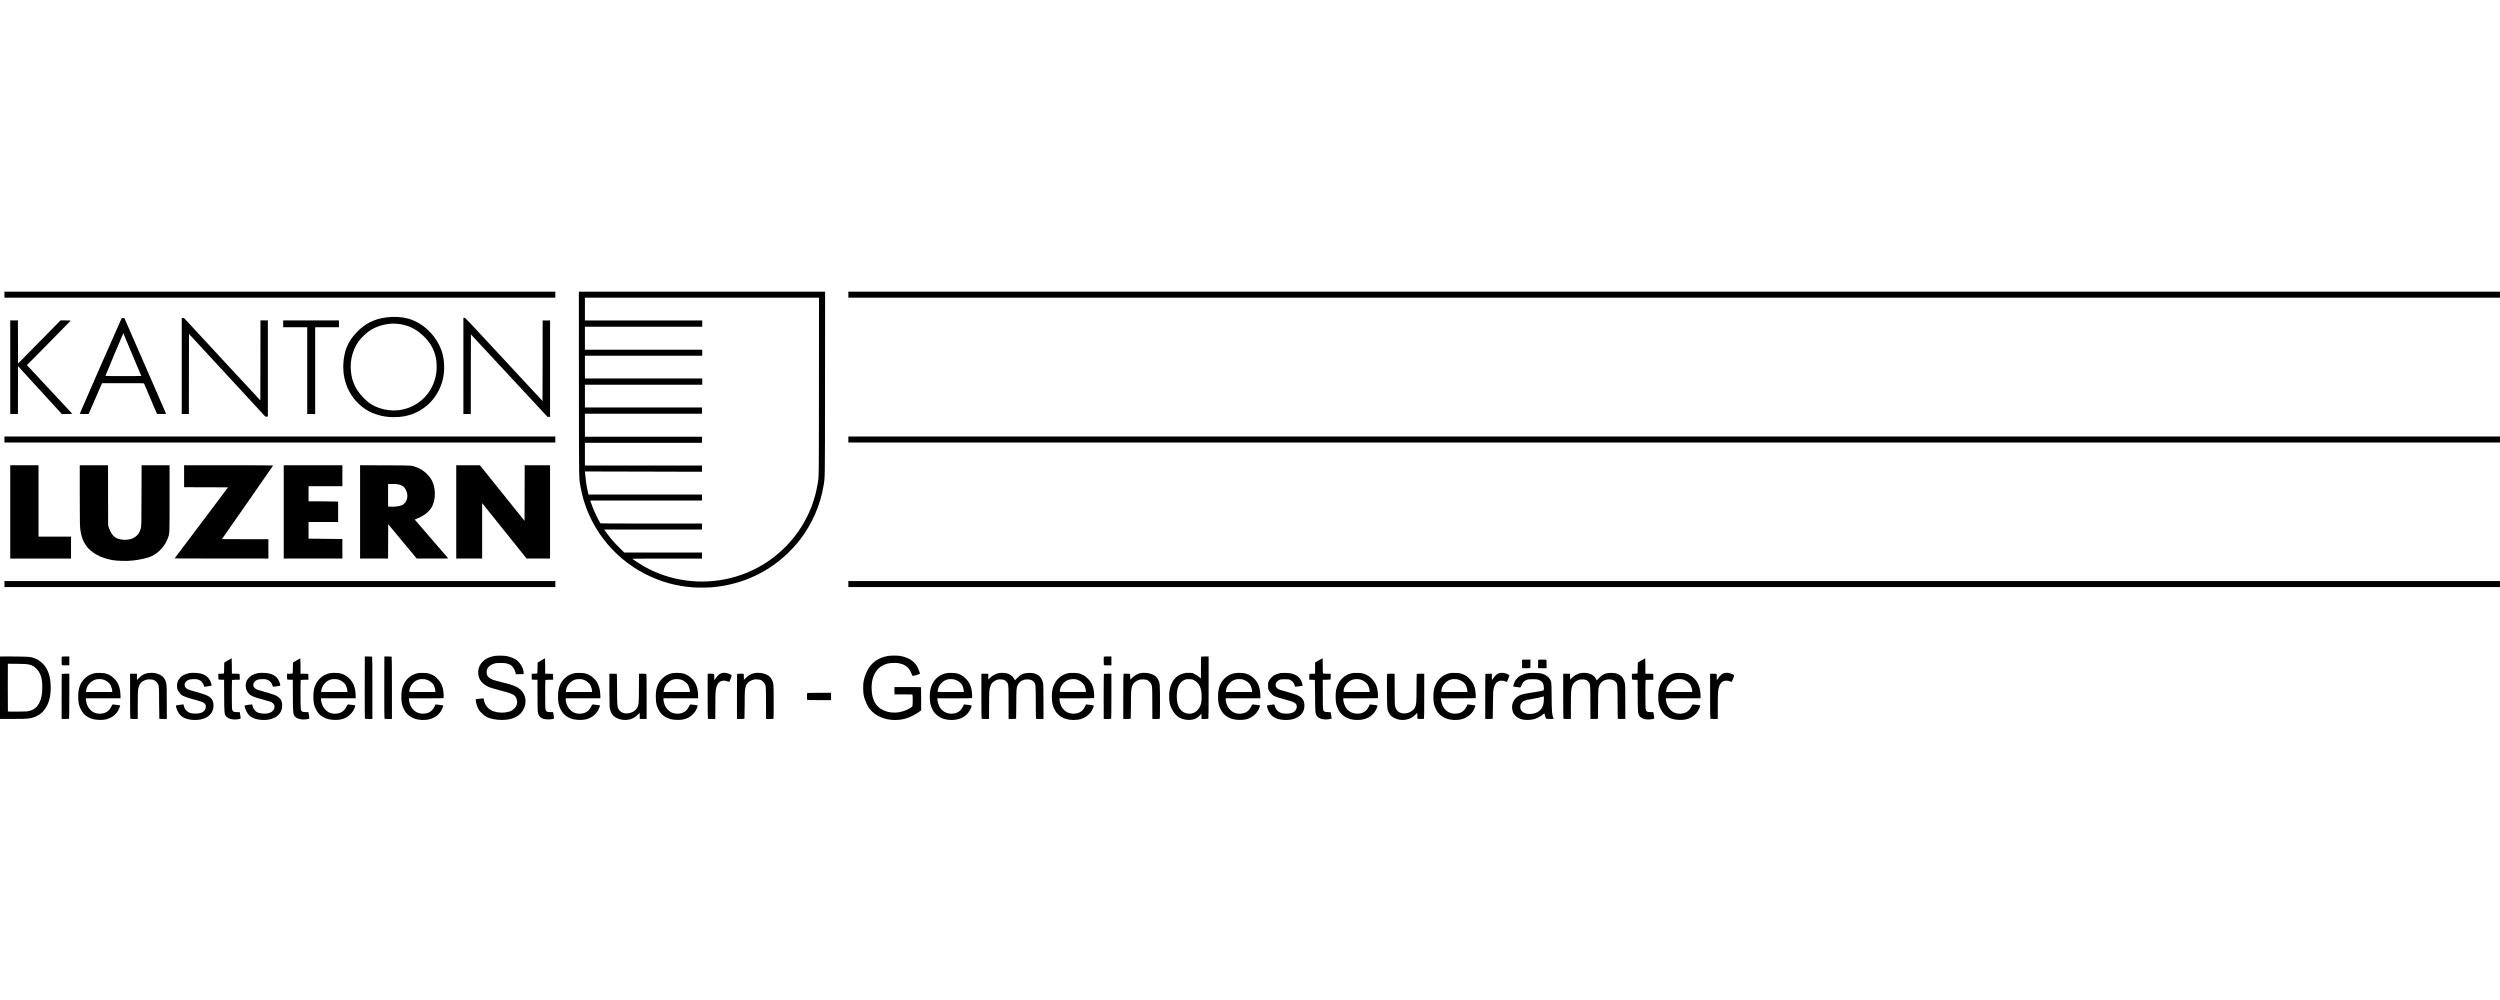 <svg width="120" height="48" viewBox="0 0 120 48" fill="none" xmlns="http://www.w3.org/2000/svg">
<g clip-path="url(#clip0_17157_45795)">
<path d="M0.213 14.145V14.289H13.434H26.656V14.145V14.001H13.434H0.213V14.145Z" fill="black"/>
<path d="M27.788 18.439C27.792 23.332 27.786 22.905 27.868 23.38C28.024 24.268 28.4 25.128 28.951 25.855C29.506 26.588 30.202 27.168 31.019 27.576C31.725 27.93 32.424 28.124 33.232 28.192C33.428 28.208 33.937 28.208 34.146 28.192C35.03 28.122 35.876 27.867 36.631 27.44C37.316 27.054 37.952 26.495 38.433 25.862C38.986 25.133 39.373 24.243 39.522 23.358C39.604 22.877 39.597 23.281 39.601 18.42L39.605 14.001H33.695H27.785L27.788 18.439ZM39.309 18.545C39.306 23.187 39.311 22.849 39.237 23.278C38.997 24.686 38.214 25.952 37.049 26.814C35.865 27.69 34.367 28.066 32.896 27.858C32.202 27.76 31.554 27.542 30.936 27.201C30.794 27.122 30.367 26.846 30.353 26.824C30.348 26.815 30.946 26.812 32.019 26.812H33.695V26.667V26.523H31.83H29.966L29.753 26.312C29.471 26.037 29.29 25.824 29.062 25.503L29.001 25.419H31.347H33.695V25.274V25.13H31.261C29.329 25.13 28.825 25.127 28.814 25.114C28.807 25.106 28.756 25.011 28.7 24.904C28.58 24.675 28.47 24.422 28.39 24.192L28.331 24.026H31.012H33.695V23.882V23.737H30.969H28.245L28.204 23.552C28.141 23.259 28.116 23.079 28.084 22.71L28.076 22.63L30.886 22.637L33.695 22.645V22.494V22.345H30.886H28.076V21.799V21.253H30.886H33.695V21.109V20.964H30.886H28.076V20.412V19.86H30.886H33.695V19.71V19.559H30.886H28.076V19.013V18.467H30.892H33.707V18.317V18.166H30.892H28.076V17.62V17.075H30.892H33.707V16.93V16.786H30.892H28.076V16.234V15.682H30.892H33.707V15.531V15.381H30.892H28.076V14.835V14.289H33.695H39.313L39.309 18.545Z" fill="black"/>
<path d="M40.721 14.145V14.289H80.361H120V14.145V14.001H80.361H40.721V14.145Z" fill="black"/>
<path d="M18.527 15.236C17.965 15.313 17.529 15.532 17.137 15.935C16.846 16.235 16.652 16.561 16.568 16.892C16.312 17.901 16.603 18.882 17.341 19.493C17.563 19.678 17.79 19.803 18.064 19.891C18.35 19.984 18.596 20.023 18.911 20.023C19.546 20.023 20.059 19.838 20.515 19.446C20.868 19.143 21.144 18.685 21.253 18.221C21.36 17.769 21.338 17.242 21.196 16.837C20.939 16.107 20.316 15.501 19.616 15.3C19.291 15.207 18.902 15.185 18.527 15.236ZM19.078 15.543C19.553 15.587 19.959 15.776 20.316 16.118C20.647 16.433 20.834 16.759 20.924 17.183C20.959 17.346 20.971 17.666 20.949 17.848C20.874 18.481 20.548 19.019 20.038 19.359C19.497 19.719 18.837 19.8 18.203 19.584C17.903 19.481 17.72 19.364 17.473 19.121C17.154 18.805 16.954 18.446 16.878 18.053C16.76 17.457 16.882 16.851 17.211 16.388C17.309 16.251 17.534 16.026 17.682 15.917C17.998 15.685 18.433 15.545 18.875 15.532C18.911 15.532 19.002 15.537 19.078 15.543Z" fill="black"/>
<path d="M22.243 17.564V19.873H22.42H22.598L22.6 17.962L22.604 16.051L24.443 18.031L26.282 20.011H26.343H26.403V17.696V15.381H26.225H26.047L26.045 17.314L26.041 19.249L24.189 17.252C22.362 15.283 22.338 15.255 22.291 15.255H22.243V17.564Z" fill="black"/>
<path d="M5.833 15.29C5.781 15.386 3.828 19.839 3.828 19.861C3.828 19.867 3.916 19.873 4.041 19.873H4.255L4.27 19.837C4.279 19.819 4.397 19.546 4.532 19.233C4.666 18.919 4.804 18.602 4.838 18.526L4.899 18.392H5.905C6.851 18.392 6.911 18.393 6.918 18.413C6.922 18.426 6.937 18.461 6.951 18.492C6.965 18.524 7.101 18.844 7.253 19.205C7.404 19.566 7.531 19.865 7.535 19.867C7.537 19.87 7.637 19.871 7.757 19.87L7.974 19.866L7.428 18.611C6.95 17.512 6.192 15.772 6.026 15.396L5.968 15.268H5.906C5.861 15.268 5.842 15.273 5.833 15.29ZM6.028 16.253C6.083 16.391 6.227 16.734 6.349 17.018C6.559 17.507 6.783 18.037 6.783 18.048C6.783 18.051 6.395 18.053 5.919 18.053C5.391 18.053 5.058 18.048 5.06 18.042C5.11 17.903 5.915 15.986 5.92 15.993C5.925 15.998 5.974 16.114 6.028 16.253Z" fill="black"/>
<path d="M8.723 17.57V19.873H8.894H9.066L9.068 17.95L9.072 16.028L10.905 18.013L12.737 19.998H12.797H12.858V17.689V15.38H12.68H12.503L12.5 17.3L12.496 19.22L10.665 17.244L8.835 15.268H8.779H8.723V17.57Z" fill="black"/>
<path d="M0.492 17.627V19.873H0.676H0.86L0.863 18.724L0.866 17.576L1.916 18.724L2.968 19.873H3.221C3.361 19.873 3.473 19.867 3.47 19.861C3.466 19.852 2.661 18.988 1.606 17.862L1.291 17.527L2.34 16.466C2.918 15.881 3.393 15.398 3.394 15.392C3.397 15.386 3.29 15.38 3.15 15.38H2.903L1.885 16.416L0.866 17.45L0.863 16.416L0.86 15.38H0.676H0.492V17.627Z" fill="black"/>
<path d="M13.593 15.544V15.707H14.17H14.747V17.79V19.873H14.938H15.128V17.79V15.707H15.699H16.269V15.544V15.38H14.931H13.593V15.544Z" fill="black"/>
<path d="M0.213 21.096V21.24H13.434H26.656V21.096V20.952H13.434H0.213V21.096Z" fill="black"/>
<path d="M40.721 21.096V21.24H80.361H120V21.096V20.952H80.361H40.721V21.096Z" fill="black"/>
<path d="M0.492 24.572V26.811H1.951H3.409V26.285V25.758H2.629H1.849V24.045V22.332H1.171H0.492V24.572Z" fill="black"/>
<path d="M3.828 23.739C3.828 25.141 3.831 25.297 3.873 25.534C3.934 25.885 4.08 26.172 4.303 26.382C4.577 26.638 4.948 26.806 5.419 26.888C5.637 26.927 6.121 26.935 6.377 26.905C6.718 26.868 7.092 26.782 7.262 26.704C7.629 26.536 7.937 26.191 8.069 25.801C8.141 25.587 8.14 25.628 8.14 23.911V22.332H7.468H6.797L6.792 23.783C6.788 25.224 6.788 25.238 6.76 25.347C6.721 25.506 6.667 25.609 6.575 25.7C6.491 25.782 6.387 25.844 6.274 25.875C6.042 25.942 5.716 25.91 5.55 25.805C5.405 25.715 5.281 25.528 5.22 25.312L5.191 25.211L5.187 23.771L5.185 22.332H4.506H3.828V23.739Z" fill="black"/>
<path d="M8.837 22.859V23.386L9.891 23.389L10.944 23.392L10.581 23.879C10.382 24.148 9.805 24.913 9.3 25.582C8.794 26.249 8.38 26.799 8.38 26.804C8.38 26.808 9.394 26.811 10.632 26.811H12.883V26.347V25.883L11.767 25.881L10.651 25.877L11.881 24.117C12.558 23.149 13.111 22.352 13.111 22.345C13.111 22.336 12.417 22.332 10.974 22.332H8.837V22.859Z" fill="black"/>
<path d="M13.619 24.572V26.811H15.026H16.434V26.342V25.873L15.623 25.864L14.811 25.855V25.455V25.055H15.521H16.231V24.568V24.08L16.051 24.072C15.951 24.067 15.631 24.064 15.341 24.064H14.811V23.7V23.336H15.623H16.434V22.834V22.332H15.026H13.619V24.572Z" fill="black"/>
<path d="M17.284 24.572V26.811H17.956H18.628L18.631 25.987L18.634 25.163L19.319 25.987L20.003 26.811H20.762C21.18 26.811 21.518 26.808 21.516 26.802C21.512 26.797 21.149 26.377 20.709 25.87C20.269 25.363 19.909 24.946 19.909 24.941C19.909 24.937 19.951 24.918 20.002 24.898C20.326 24.774 20.576 24.586 20.709 24.365C20.892 24.059 20.926 23.596 20.792 23.208C20.672 22.863 20.355 22.558 19.972 22.419C19.743 22.336 19.818 22.341 18.492 22.336L17.284 22.331V24.572ZM19.145 23.256C19.3 23.289 19.395 23.36 19.471 23.493C19.63 23.77 19.553 24.12 19.307 24.243C19.194 24.298 18.917 24.336 18.727 24.32L18.628 24.311V23.774V23.237L18.721 23.232C18.86 23.225 19.057 23.235 19.145 23.256Z" fill="black"/>
<path d="M21.9 24.572V26.811H22.521H23.143V25.48V24.15L24.211 25.48L25.277 26.811H25.84H26.402V24.572V22.332H25.794H25.185L25.182 23.667L25.178 25.001L24.107 23.667L23.035 22.332H22.468H21.9V24.572Z" fill="black"/>
<path d="M0.213 28.035V28.179H13.434H26.656V28.035V27.891H13.434H0.213V28.035Z" fill="black"/>
<path d="M40.721 28.035V28.179H80.361H120V28.035V27.891H80.361H40.721V28.035Z" fill="black"/>
<path d="M23.748 31.485C23.556 31.518 23.405 31.574 23.29 31.656C23.068 31.814 22.953 32.027 22.953 32.282C22.953 32.615 23.154 32.863 23.539 33.006C23.602 33.03 23.806 33.088 23.991 33.135C24.548 33.276 24.7 33.345 24.773 33.487C24.804 33.548 24.828 33.661 24.822 33.714C24.808 33.819 24.799 33.849 24.769 33.904C24.73 33.977 24.62 34.079 24.538 34.12C24.305 34.237 23.866 34.234 23.62 34.113C23.501 34.055 23.427 33.996 23.359 33.903C23.289 33.809 23.251 33.723 23.228 33.602L23.213 33.521L23.124 33.529C22.907 33.548 22.869 33.552 22.855 33.556C22.807 33.571 22.858 33.812 22.945 33.996C22.993 34.095 23.019 34.13 23.114 34.224C23.281 34.393 23.419 34.464 23.676 34.517C23.943 34.572 24.263 34.572 24.487 34.516C24.816 34.433 25.021 34.277 25.14 34.023C25.201 33.892 25.224 33.79 25.224 33.657C25.223 33.414 25.125 33.217 24.926 33.058C24.77 32.933 24.637 32.884 24.069 32.743C23.643 32.636 23.551 32.601 23.459 32.509C23.374 32.426 23.354 32.37 23.361 32.238C23.367 32.13 23.395 32.069 23.475 31.991C23.61 31.862 23.79 31.81 24.081 31.822C24.267 31.829 24.344 31.843 24.452 31.891C24.584 31.947 24.694 32.095 24.74 32.271L24.764 32.364L24.809 32.362C24.835 32.361 24.919 32.36 24.995 32.359L25.134 32.357V32.293C25.134 32.069 24.945 31.764 24.728 31.638C24.65 31.593 24.487 31.53 24.373 31.502C24.248 31.469 23.892 31.46 23.748 31.485Z" fill="black"/>
<path d="M42.617 31.487C42.153 31.57 41.826 31.804 41.629 32.192C41.539 32.369 41.485 32.534 41.449 32.734C41.42 32.901 41.43 33.273 41.467 33.419C41.523 33.632 41.632 33.88 41.729 34.009C42.091 34.484 42.81 34.68 43.488 34.486C43.681 34.429 43.982 34.276 44.145 34.148L44.215 34.094V33.548C44.215 33.248 44.211 32.997 44.206 32.991C44.201 32.981 43.992 32.977 43.566 32.979H42.934V33.154V33.33L43.353 33.331C43.584 33.332 43.78 33.334 43.79 33.335C43.818 33.336 43.818 33.873 43.79 33.907C43.733 33.976 43.52 34.087 43.335 34.144C42.834 34.301 42.29 34.154 42.04 33.795C41.907 33.602 41.837 33.337 41.837 33.016C41.837 32.681 41.911 32.425 42.073 32.199C42.19 32.035 42.366 31.918 42.585 31.856C42.716 31.819 42.982 31.808 43.131 31.834C43.461 31.891 43.642 32.042 43.766 32.366C43.783 32.41 43.804 32.445 43.813 32.445C43.859 32.445 44.158 32.352 44.158 32.339C44.158 32.303 44.09 32.12 44.043 32.031C43.979 31.911 43.901 31.812 43.803 31.731C43.671 31.622 43.434 31.524 43.215 31.485C43.072 31.462 42.757 31.462 42.617 31.487Z" fill="black"/>
<path d="M-0.025 31.515C-0.032 31.519 -0.036 32.194 -0.036 33.016L-0.034 34.509L0.612 34.508C1.337 34.508 1.419 34.501 1.644 34.421C1.876 34.339 2.042 34.211 2.172 34.014C2.356 33.735 2.434 33.439 2.434 33.004C2.436 32.43 2.283 32.035 1.959 31.769C1.796 31.636 1.602 31.554 1.386 31.529C1.257 31.514 -0.005 31.502 -0.025 31.515ZM1.216 31.873C1.46 31.892 1.581 31.939 1.721 32.072C1.947 32.29 2.029 32.537 2.029 32.991C2.029 33.313 1.99 33.522 1.893 33.721C1.779 33.955 1.618 34.081 1.372 34.133C1.291 34.15 1.188 34.155 0.829 34.157C0.42 34.159 0.387 34.158 0.379 34.138C0.374 34.12 0.37 31.864 0.377 31.86C0.387 31.855 1.129 31.867 1.216 31.873Z" fill="black"/>
<path d="M2.966 31.523C2.955 31.538 2.955 31.907 2.968 31.924C2.973 31.932 3.045 31.937 3.152 31.937H3.327V31.724V31.51H3.152C3.046 31.51 2.973 31.515 2.966 31.523Z" fill="black"/>
<path d="M17.511 31.511C17.51 31.511 17.508 32.182 17.507 33.001C17.506 33.985 17.51 34.496 17.518 34.502C17.525 34.507 17.608 34.511 17.702 34.511L17.874 34.51V33.019C17.875 32.001 17.87 31.524 17.861 31.519C17.852 31.513 17.543 31.506 17.511 31.511Z" fill="black"/>
<path d="M18.449 31.511C18.448 31.511 18.447 32.182 18.446 33.001C18.444 33.985 18.448 34.496 18.457 34.502C18.463 34.507 18.547 34.511 18.641 34.511L18.812 34.51V33.019C18.812 32.035 18.808 31.524 18.799 31.519C18.791 31.513 18.48 31.506 18.449 31.511Z" fill="black"/>
<path d="M52.986 31.523C52.975 31.538 52.975 31.907 52.988 31.924C52.993 31.932 53.065 31.937 53.172 31.937H53.347V31.724V31.51H53.172C53.066 31.51 52.993 31.515 52.986 31.523Z" fill="black"/>
<path d="M57.653 31.523C57.648 31.529 57.645 31.764 57.646 32.044C57.646 32.324 57.645 32.557 57.642 32.562C57.639 32.567 57.601 32.538 57.556 32.497C57.501 32.447 57.435 32.401 57.354 32.361L57.232 32.302L57.075 32.297C56.934 32.292 56.906 32.295 56.801 32.325C56.542 32.399 56.355 32.557 56.249 32.792C56.144 33.025 56.111 33.205 56.121 33.492C56.129 33.729 56.153 33.832 56.239 34.014C56.336 34.216 56.484 34.383 56.634 34.457C56.88 34.581 57.212 34.591 57.415 34.481C57.491 34.44 57.585 34.359 57.628 34.297C57.645 34.272 57.661 34.252 57.665 34.252C57.669 34.252 57.671 34.31 57.671 34.38V34.51L57.83 34.511C57.917 34.511 57.995 34.507 58.001 34.502C58.01 34.496 58.014 33.984 58.014 33.001V31.511H57.839C57.733 31.511 57.66 31.516 57.653 31.523ZM57.303 32.645C57.558 32.769 57.679 33.026 57.68 33.449C57.68 33.719 57.638 33.882 57.532 34.025C57.39 34.215 57.184 34.295 56.962 34.243C56.653 34.173 56.485 33.891 56.485 33.435C56.485 33.063 56.577 32.813 56.758 32.69C56.87 32.614 56.939 32.595 57.09 32.6C57.206 32.603 57.229 32.608 57.303 32.645Z" fill="black"/>
<path d="M10.942 31.695C10.849 31.75 10.769 31.8 10.765 31.805C10.761 31.812 10.758 31.93 10.758 32.069C10.758 32.228 10.755 32.325 10.746 32.33C10.739 32.335 10.676 32.339 10.606 32.339H10.479V32.474C10.479 32.554 10.485 32.613 10.492 32.618C10.498 32.623 10.562 32.627 10.632 32.627L10.757 32.629L10.76 33.367C10.762 34.27 10.767 34.309 10.89 34.419C11.01 34.524 11.226 34.561 11.467 34.516C11.565 34.498 11.563 34.508 11.528 34.309L11.507 34.183L11.391 34.182C11.204 34.179 11.162 34.154 11.138 34.032C11.124 33.953 11.124 32.645 11.139 32.636C11.147 32.631 11.232 32.627 11.329 32.627H11.507L11.508 32.495C11.508 32.423 11.504 32.357 11.499 32.351C11.493 32.342 11.419 32.339 11.312 32.339C11.159 32.339 11.133 32.336 11.131 32.32C11.13 32.31 11.129 32.145 11.128 31.953C11.128 31.763 11.124 31.603 11.12 31.601C11.116 31.597 11.036 31.64 10.942 31.695Z" fill="black"/>
<path d="M14.24 31.695C14.146 31.75 14.066 31.8 14.062 31.805C14.058 31.812 14.056 31.93 14.056 32.069C14.056 32.228 14.052 32.325 14.043 32.33C14.037 32.335 13.973 32.339 13.904 32.339H13.777V32.474C13.777 32.554 13.782 32.613 13.79 32.618C13.796 32.623 13.859 32.627 13.929 32.627H14.055L14.057 33.367C14.06 34.27 14.065 34.309 14.188 34.419C14.307 34.524 14.525 34.561 14.769 34.516C14.863 34.498 14.86 34.508 14.826 34.309L14.804 34.183L14.699 34.182C14.509 34.178 14.469 34.158 14.44 34.058C14.422 33.991 14.417 32.647 14.436 32.636C14.444 32.632 14.529 32.629 14.627 32.627H14.804V32.492C14.804 32.411 14.799 32.352 14.791 32.347C14.785 32.342 14.699 32.339 14.601 32.339H14.425L14.424 31.972C14.424 31.771 14.421 31.603 14.417 31.601C14.414 31.597 14.334 31.64 14.24 31.695Z" fill="black"/>
<path d="M25.984 31.695C25.89 31.75 25.81 31.8 25.806 31.805C25.802 31.811 25.8 31.929 25.8 32.069C25.8 32.228 25.796 32.325 25.787 32.33C25.781 32.335 25.718 32.338 25.648 32.338H25.521V32.474C25.521 32.549 25.523 32.614 25.527 32.62C25.531 32.624 25.593 32.628 25.667 32.628H25.799L25.801 33.342C25.801 33.736 25.806 34.096 25.811 34.145C25.838 34.381 25.956 34.497 26.203 34.526C26.311 34.539 26.402 34.535 26.51 34.515C26.607 34.498 26.604 34.508 26.57 34.308L26.548 34.183L26.427 34.18C26.258 34.178 26.221 34.16 26.192 34.074C26.172 34.014 26.169 33.944 26.168 33.326C26.168 32.869 26.172 32.641 26.18 32.636C26.187 32.632 26.273 32.628 26.371 32.627H26.548L26.55 32.492C26.55 32.409 26.544 32.352 26.537 32.347C26.529 32.342 26.443 32.338 26.345 32.338H26.168V31.972C26.168 31.771 26.165 31.603 26.162 31.601C26.158 31.597 26.078 31.64 25.984 31.695Z" fill="black"/>
<path d="M63.302 31.696L63.125 31.8V32.069L63.123 32.339H62.998C62.928 32.339 62.865 32.342 62.858 32.347C62.851 32.352 62.846 32.411 62.846 32.492V32.627H62.975C63.046 32.628 63.108 32.632 63.113 32.637C63.118 32.642 63.123 32.975 63.125 33.376C63.129 34.139 63.132 34.216 63.184 34.324C63.266 34.493 63.522 34.571 63.826 34.517C63.906 34.503 63.917 34.497 63.917 34.474C63.917 34.44 63.877 34.198 63.87 34.189C63.868 34.187 63.82 34.183 63.763 34.182C63.626 34.178 63.584 34.169 63.553 34.135C63.496 34.074 63.494 34.045 63.494 33.317L63.492 32.628L63.67 32.627C63.768 32.627 63.854 32.623 63.86 32.618C63.868 32.613 63.873 32.554 63.873 32.474V32.339H63.695C63.598 32.339 63.511 32.335 63.505 32.33C63.496 32.325 63.492 32.19 63.492 31.957C63.492 31.756 63.49 31.592 63.486 31.593C63.482 31.593 63.4 31.64 63.302 31.696Z" fill="black"/>
<path d="M78.794 31.695C78.7 31.75 78.62 31.8 78.616 31.805C78.613 31.812 78.61 31.93 78.61 32.069C78.61 32.228 78.606 32.325 78.597 32.33C78.591 32.335 78.528 32.339 78.458 32.339H78.331V32.474C78.331 32.554 78.336 32.614 78.344 32.618C78.35 32.624 78.405 32.629 78.464 32.629C78.524 32.63 78.581 32.631 78.591 32.632C78.608 32.634 78.61 32.709 78.61 33.238C78.61 34.235 78.616 34.295 78.736 34.41C78.855 34.525 79.065 34.562 79.324 34.514C79.417 34.498 79.414 34.507 79.38 34.309L79.358 34.184L79.243 34.182C79.051 34.178 79.012 34.154 78.99 34.026C78.975 33.94 78.974 32.646 78.989 32.636C78.997 32.632 79.083 32.629 79.181 32.629L79.358 32.627L79.36 32.492C79.36 32.407 79.356 32.354 79.347 32.347C79.339 32.343 79.253 32.339 79.155 32.339H78.978V31.972C78.978 31.772 78.975 31.603 78.972 31.601C78.968 31.597 78.888 31.64 78.794 31.695Z" fill="black"/>
<path d="M73.057 31.667C73.054 31.674 73.057 32.046 73.061 32.066C73.062 32.079 73.43 32.079 73.449 32.066C73.456 32.061 73.461 31.981 73.461 31.859V31.661H73.261C73.15 31.661 73.058 31.663 73.057 31.667Z" fill="black"/>
<path d="M73.837 31.674C73.831 31.68 73.828 31.774 73.828 31.881L73.829 32.075H74.032H74.235L74.236 31.877C74.236 31.75 74.231 31.675 74.223 31.67C74.201 31.656 73.847 31.66 73.837 31.674Z" fill="black"/>
<path d="M4.544 32.313C4.349 32.358 4.221 32.425 4.085 32.55C3.844 32.773 3.74 33.071 3.755 33.504C3.763 33.746 3.79 33.867 3.872 34.032C3.966 34.224 4.062 34.33 4.228 34.423C4.391 34.513 4.567 34.554 4.792 34.556C5.013 34.557 5.144 34.531 5.304 34.45C5.459 34.374 5.578 34.263 5.667 34.114C5.715 34.034 5.779 33.869 5.768 33.859C5.764 33.855 5.722 33.849 5.674 33.844C5.626 33.84 5.555 33.83 5.516 33.824C5.395 33.805 5.399 33.803 5.347 33.911C5.279 34.05 5.188 34.145 5.077 34.197C4.884 34.285 4.646 34.277 4.468 34.177C4.365 34.119 4.264 34.008 4.208 33.894C4.157 33.793 4.114 33.621 4.122 33.553L4.126 33.518H4.956H5.787L5.783 33.367C5.777 33.103 5.714 32.877 5.601 32.709C5.531 32.607 5.384 32.47 5.28 32.414C5.128 32.328 5.027 32.305 4.811 32.3C4.677 32.297 4.597 32.301 4.544 32.313ZM4.937 32.613C5.095 32.655 5.258 32.78 5.318 32.904C5.353 32.98 5.388 33.108 5.388 33.173V33.217H4.76H4.132V33.179C4.132 33.158 4.141 33.108 4.151 33.066C4.207 32.854 4.387 32.672 4.601 32.613C4.677 32.592 4.859 32.592 4.937 32.613Z" fill="black"/>
<path d="M7.039 32.32C6.894 32.358 6.803 32.413 6.681 32.533L6.573 32.641V32.491V32.339H6.409H6.244V33.415C6.244 34.122 6.247 34.496 6.256 34.502C6.263 34.507 6.346 34.511 6.44 34.511L6.611 34.51L6.613 33.87C6.613 33.517 6.618 33.19 6.623 33.142C6.637 33.024 6.685 32.874 6.732 32.812C6.795 32.725 6.902 32.66 7.039 32.622C7.107 32.603 7.293 32.61 7.371 32.634C7.429 32.651 7.533 32.744 7.577 32.817C7.632 32.91 7.636 32.972 7.637 33.75C7.639 34.154 7.643 34.491 7.648 34.497C7.653 34.505 7.725 34.51 7.832 34.51H8.007L8.005 33.713C8.005 33.018 8.001 32.903 7.984 32.816C7.937 32.596 7.82 32.445 7.64 32.371C7.585 32.349 7.503 32.322 7.456 32.312C7.337 32.287 7.152 32.291 7.039 32.32Z" fill="black"/>
<path d="M9.085 32.309C8.991 32.331 8.878 32.369 8.822 32.397C8.683 32.467 8.562 32.607 8.519 32.749C8.483 32.865 8.49 33.023 8.533 33.121C8.565 33.193 8.65 33.309 8.7 33.348C8.793 33.42 8.998 33.495 9.376 33.594C9.782 33.699 9.88 33.763 9.88 33.915C9.879 33.99 9.871 34.018 9.83 34.08C9.757 34.195 9.608 34.254 9.389 34.254C9.176 34.254 9.052 34.215 8.951 34.114C8.888 34.053 8.845 33.971 8.822 33.873L8.807 33.811L8.75 33.817C8.4 33.86 8.43 33.843 8.463 33.97C8.491 34.078 8.572 34.235 8.641 34.311C8.776 34.463 9.017 34.55 9.327 34.559C9.739 34.57 10.07 34.412 10.188 34.147C10.231 34.049 10.248 33.974 10.248 33.862C10.248 33.607 10.133 33.457 9.861 33.35C9.761 33.311 9.405 33.203 9.173 33.142C9.021 33.102 8.95 33.064 8.901 32.995C8.831 32.9 8.858 32.768 8.963 32.685C9.04 32.625 9.106 32.606 9.271 32.6C9.397 32.594 9.432 32.597 9.507 32.62C9.649 32.663 9.756 32.777 9.786 32.919C9.792 32.949 9.804 32.965 9.815 32.964C9.825 32.962 9.905 32.952 9.995 32.94C10.183 32.915 10.178 32.922 10.123 32.762C10.015 32.442 9.748 32.292 9.288 32.296C9.204 32.297 9.113 32.302 9.085 32.309Z" fill="black"/>
<path d="M12.382 32.309C12.137 32.366 12.008 32.441 11.898 32.589C11.82 32.693 11.787 32.804 11.795 32.945C11.801 33.073 11.832 33.153 11.913 33.256C12.028 33.402 12.133 33.449 12.667 33.592C12.943 33.666 12.992 33.683 13.063 33.728C13.146 33.779 13.177 33.833 13.176 33.921C13.175 34.062 13.074 34.177 12.911 34.227C12.754 34.276 12.496 34.26 12.351 34.192C12.246 34.143 12.152 34.014 12.119 33.873L12.104 33.811L12.047 33.817C11.697 33.86 11.728 33.843 11.761 33.97C11.788 34.078 11.87 34.235 11.938 34.311C12.074 34.463 12.315 34.55 12.624 34.559C13.036 34.57 13.367 34.412 13.485 34.147C13.528 34.049 13.545 33.974 13.545 33.862C13.545 33.607 13.431 33.457 13.158 33.35C13.058 33.311 12.703 33.203 12.471 33.142C12.319 33.102 12.248 33.064 12.198 32.995C12.128 32.9 12.155 32.768 12.26 32.685C12.338 32.625 12.403 32.606 12.568 32.6C12.694 32.594 12.729 32.597 12.804 32.62C12.946 32.663 13.053 32.777 13.083 32.919C13.09 32.949 13.101 32.965 13.113 32.964C13.123 32.962 13.203 32.952 13.293 32.94C13.48 32.915 13.475 32.922 13.421 32.762C13.313 32.442 13.045 32.292 12.585 32.296C12.501 32.297 12.41 32.302 12.382 32.309Z" fill="black"/>
<path d="M15.831 32.313C15.636 32.359 15.508 32.425 15.372 32.55C15.131 32.773 15.027 33.071 15.043 33.504C15.05 33.746 15.077 33.867 15.159 34.032C15.253 34.224 15.349 34.33 15.515 34.423C15.68 34.514 15.854 34.554 16.085 34.556C16.268 34.556 16.392 34.536 16.524 34.483C16.757 34.389 16.949 34.188 17.032 33.948C17.048 33.902 17.058 33.862 17.055 33.859C17.051 33.855 17.009 33.849 16.961 33.844C16.913 33.84 16.842 33.83 16.803 33.824C16.682 33.805 16.686 33.803 16.634 33.911C16.566 34.05 16.476 34.145 16.364 34.197C16.171 34.285 15.933 34.277 15.755 34.177C15.664 34.125 15.554 34.011 15.503 33.913C15.452 33.819 15.403 33.635 15.409 33.564L15.413 33.518H16.244H17.074L17.07 33.367C17.067 33.189 17.031 33.004 16.978 32.876C16.869 32.618 16.645 32.416 16.377 32.332C16.262 32.296 15.95 32.286 15.831 32.313ZM16.224 32.613C16.382 32.655 16.545 32.78 16.605 32.904C16.64 32.98 16.675 33.108 16.675 33.173V33.217H16.047H15.419V33.179C15.419 33.158 15.428 33.108 15.438 33.066C15.494 32.854 15.674 32.672 15.888 32.613C15.964 32.592 16.146 32.592 16.224 32.613Z" fill="black"/>
<path d="M20.118 32.302C20.104 32.305 20.061 32.314 20.023 32.321C19.771 32.371 19.518 32.568 19.396 32.813C19.29 33.025 19.256 33.209 19.266 33.509C19.273 33.749 19.3 33.864 19.391 34.051C19.447 34.166 19.47 34.197 19.559 34.284C19.758 34.478 20.024 34.569 20.369 34.557C20.719 34.547 21.008 34.392 21.171 34.126C21.221 34.045 21.282 33.892 21.275 33.87C21.27 33.857 21.139 33.836 20.962 33.817L20.904 33.812L20.858 33.91C20.745 34.144 20.567 34.255 20.302 34.256C20.076 34.257 19.882 34.154 19.757 33.967C19.692 33.87 19.631 33.674 19.63 33.562V33.518L20.452 33.52C20.903 33.52 21.279 33.516 21.286 33.509C21.295 33.503 21.299 33.456 21.296 33.378C21.282 33 21.195 32.774 20.982 32.565C20.89 32.474 20.845 32.44 20.759 32.398C20.603 32.321 20.528 32.305 20.321 32.3C20.223 32.299 20.132 32.299 20.118 32.302ZM20.445 32.615C20.61 32.657 20.765 32.775 20.828 32.906C20.868 32.989 20.901 33.123 20.896 33.178L20.892 33.217H20.272C19.757 33.217 19.651 33.215 19.645 33.2C19.641 33.191 19.645 33.148 19.653 33.105C19.696 32.88 19.885 32.675 20.109 32.615C20.192 32.592 20.358 32.592 20.445 32.615Z" fill="black"/>
<path d="M27.576 32.313C27.38 32.358 27.252 32.425 27.116 32.55C26.875 32.773 26.771 33.071 26.787 33.504C26.794 33.746 26.821 33.867 26.903 34.032C26.997 34.224 27.093 34.33 27.26 34.423C27.422 34.513 27.598 34.554 27.823 34.556C28.045 34.557 28.175 34.531 28.335 34.45C28.49 34.374 28.609 34.263 28.698 34.114C28.746 34.034 28.811 33.869 28.799 33.859C28.796 33.855 28.754 33.849 28.706 33.844C28.657 33.84 28.586 33.83 28.547 33.824C28.427 33.805 28.43 33.803 28.378 33.911C28.31 34.05 28.22 34.145 28.108 34.197C27.915 34.285 27.677 34.277 27.499 34.177C27.397 34.119 27.295 34.008 27.239 33.894C27.189 33.793 27.145 33.621 27.153 33.553L27.157 33.518H27.988H28.818L28.815 33.367C28.808 33.103 28.745 32.877 28.632 32.709C28.562 32.607 28.415 32.47 28.311 32.414C28.159 32.328 28.059 32.305 27.842 32.3C27.709 32.297 27.629 32.301 27.576 32.313ZM27.969 32.613C28.126 32.655 28.29 32.78 28.349 32.904C28.385 32.98 28.419 33.108 28.419 33.173V33.217H27.791H27.163V33.179C27.163 33.158 27.172 33.108 27.182 33.066C27.238 32.854 27.418 32.672 27.633 32.613C27.709 32.592 27.89 32.592 27.969 32.613Z" fill="black"/>
<path d="M32.268 32.313C32.073 32.359 31.945 32.425 31.809 32.55C31.568 32.773 31.464 33.071 31.48 33.504C31.487 33.746 31.514 33.867 31.596 34.032C31.69 34.224 31.786 34.33 31.953 34.423C32.117 34.514 32.291 34.554 32.522 34.556C32.705 34.556 32.829 34.536 32.961 34.483C33.194 34.389 33.386 34.188 33.469 33.948C33.485 33.902 33.495 33.862 33.492 33.859C33.488 33.855 33.447 33.849 33.398 33.844C33.35 33.84 33.279 33.83 33.24 33.824C33.119 33.805 33.123 33.803 33.071 33.911C33.003 34.05 32.913 34.145 32.801 34.197C32.608 34.285 32.37 34.277 32.192 34.177C32.101 34.125 31.991 34.011 31.94 33.913C31.889 33.819 31.84 33.635 31.846 33.564L31.85 33.518H32.681H33.511L33.507 33.367C33.504 33.189 33.468 33.004 33.415 32.876C33.306 32.618 33.083 32.416 32.814 32.332C32.7 32.296 32.388 32.286 32.268 32.313ZM32.661 32.613C32.819 32.655 32.982 32.78 33.042 32.904C33.078 32.98 33.112 33.108 33.112 33.173V33.217H32.484H31.856V33.179C31.856 33.158 31.865 33.108 31.875 33.066C31.931 32.854 32.111 32.672 32.325 32.613C32.401 32.592 32.583 32.592 32.661 32.613Z" fill="black"/>
<path d="M34.601 32.325C34.512 32.365 34.447 32.427 34.367 32.543C34.331 32.596 34.296 32.644 34.292 32.649C34.287 32.654 34.285 32.59 34.285 32.507C34.285 32.416 34.28 32.352 34.272 32.346C34.266 32.341 34.194 32.337 34.114 32.337L33.968 32.339V33.415C33.968 34.122 33.972 34.496 33.98 34.502C33.987 34.507 34.071 34.511 34.164 34.511L34.334 34.51L34.337 33.876C34.338 33.233 34.343 33.148 34.389 32.985C34.447 32.778 34.57 32.671 34.748 32.671C34.798 32.672 34.857 32.681 34.9 32.698C34.938 32.711 34.979 32.725 34.99 32.729C35.007 32.734 35.022 32.708 35.063 32.6C35.138 32.41 35.138 32.413 35.041 32.363C34.891 32.286 34.716 32.272 34.601 32.325Z" fill="black"/>
<path d="M36.181 32.315C36.042 32.351 35.928 32.418 35.815 32.529C35.757 32.587 35.709 32.634 35.706 32.634C35.705 32.634 35.705 32.571 35.705 32.494C35.705 32.411 35.701 32.352 35.692 32.347C35.671 32.334 35.393 32.337 35.383 32.351C35.378 32.358 35.374 32.847 35.374 33.437L35.375 34.51H35.55C35.657 34.51 35.729 34.505 35.734 34.497C35.738 34.491 35.743 34.184 35.744 33.819C35.747 33.108 35.749 33.073 35.814 32.903C35.864 32.773 35.994 32.669 36.17 32.621C36.239 32.603 36.424 32.61 36.503 32.634C36.561 32.651 36.665 32.744 36.707 32.816C36.765 32.912 36.768 32.949 36.769 33.75L36.77 34.51L36.942 34.511C37.035 34.511 37.119 34.507 37.126 34.502C37.134 34.496 37.138 34.228 37.137 33.704C37.136 32.834 37.133 32.795 37.056 32.637C36.973 32.472 36.843 32.376 36.618 32.32C36.499 32.29 36.286 32.287 36.181 32.315Z" fill="black"/>
<path d="M45.483 32.302C45.469 32.305 45.426 32.314 45.388 32.321C45.136 32.371 44.883 32.568 44.762 32.813C44.655 33.025 44.621 33.209 44.631 33.509C44.639 33.749 44.665 33.864 44.757 34.051C44.812 34.166 44.835 34.197 44.924 34.284C45.123 34.478 45.389 34.569 45.734 34.557C46.084 34.547 46.374 34.392 46.536 34.126C46.587 34.045 46.648 33.892 46.64 33.87C46.635 33.857 46.504 33.836 46.327 33.817L46.27 33.812L46.223 33.91C46.11 34.144 45.932 34.255 45.667 34.256C45.441 34.257 45.248 34.154 45.122 33.967C45.057 33.87 44.996 33.674 44.995 33.562V33.518L45.817 33.52C46.268 33.52 46.644 33.516 46.651 33.509C46.66 33.503 46.664 33.456 46.662 33.378C46.648 33 46.56 32.774 46.347 32.565C46.256 32.474 46.21 32.44 46.124 32.398C45.968 32.321 45.893 32.305 45.686 32.3C45.589 32.299 45.497 32.299 45.483 32.302ZM45.811 32.615C45.975 32.657 46.13 32.775 46.194 32.906C46.233 32.989 46.266 33.123 46.261 33.178L46.257 33.217H45.637C45.122 33.217 45.017 33.215 45.01 33.2C45.007 33.191 45.01 33.148 45.018 33.105C45.061 32.88 45.25 32.675 45.474 32.615C45.557 32.592 45.723 32.592 45.811 32.615Z" fill="black"/>
<path d="M47.912 32.315C47.759 32.355 47.595 32.453 47.504 32.558C47.474 32.592 47.447 32.621 47.443 32.621C47.439 32.621 47.437 32.557 47.437 32.48V32.339H47.272H47.107V33.415C47.107 34.122 47.111 34.496 47.12 34.502C47.126 34.507 47.21 34.511 47.303 34.511L47.474 34.51L47.476 33.882C47.477 33.164 47.484 33.078 47.544 32.922C47.584 32.819 47.632 32.759 47.721 32.7C47.829 32.627 47.913 32.605 48.05 32.611C48.186 32.617 48.258 32.65 48.323 32.733C48.409 32.846 48.411 32.858 48.412 33.731L48.413 34.51H48.588C48.695 34.51 48.767 34.505 48.772 34.497C48.777 34.491 48.781 34.179 48.781 33.807C48.784 33.07 48.787 33.014 48.852 32.877C48.934 32.701 49.127 32.599 49.348 32.611C49.471 32.617 49.559 32.655 49.623 32.728C49.715 32.831 49.716 32.851 49.718 33.719C49.719 34.139 49.723 34.491 49.728 34.497C49.733 34.505 49.806 34.51 49.912 34.51H50.087L50.086 33.694C50.085 32.989 50.082 32.866 50.065 32.785C49.987 32.443 49.755 32.28 49.366 32.299C49.132 32.309 48.998 32.37 48.824 32.546L48.716 32.656L48.68 32.585C48.606 32.447 48.47 32.35 48.297 32.314C48.186 32.29 48.002 32.291 47.912 32.315Z" fill="black"/>
<path d="M51.343 32.302C51.329 32.305 51.286 32.314 51.248 32.321C50.995 32.371 50.743 32.568 50.621 32.813C50.515 33.025 50.48 33.209 50.49 33.509C50.498 33.749 50.525 33.864 50.616 34.051C50.672 34.166 50.695 34.197 50.783 34.284C50.983 34.478 51.249 34.569 51.593 34.557C51.808 34.551 51.96 34.505 52.132 34.394C52.246 34.32 52.327 34.237 52.395 34.127C52.446 34.045 52.507 33.892 52.499 33.87C52.494 33.857 52.364 33.836 52.186 33.817L52.129 33.812L52.082 33.91C51.969 34.144 51.792 34.255 51.527 34.256C51.301 34.257 51.107 34.154 50.981 33.967C50.917 33.87 50.856 33.674 50.855 33.562V33.518L51.676 33.52C52.128 33.52 52.503 33.516 52.511 33.509C52.521 33.502 52.523 33.458 52.521 33.376C52.506 32.998 52.419 32.773 52.206 32.565C52.115 32.474 52.069 32.44 51.983 32.398C51.827 32.321 51.752 32.305 51.546 32.3C51.448 32.299 51.357 32.299 51.343 32.302ZM51.672 32.615C51.837 32.657 52 32.785 52.059 32.92C52.095 32.996 52.125 33.128 52.12 33.178L52.116 33.217H51.496C50.981 33.217 50.876 33.215 50.87 33.2C50.858 33.169 50.89 33.034 50.929 32.952C50.971 32.864 51.069 32.754 51.158 32.693C51.286 32.605 51.505 32.572 51.672 32.615Z" fill="black"/>
<path d="M54.723 32.315C54.585 32.35 54.47 32.418 54.359 32.528C54.3 32.585 54.252 32.625 54.252 32.617C54.251 32.608 54.25 32.548 54.248 32.483C54.248 32.418 54.243 32.358 54.238 32.351C54.23 32.337 53.952 32.334 53.93 32.347C53.921 32.352 53.917 32.725 53.917 33.432V34.51H54.093C54.199 34.51 54.271 34.505 54.276 34.497C54.28 34.491 54.285 34.184 54.286 33.819C54.289 33.108 54.292 33.073 54.356 32.903C54.406 32.773 54.536 32.669 54.713 32.621C54.781 32.603 54.966 32.61 55.045 32.634C55.103 32.651 55.207 32.744 55.249 32.816C55.306 32.912 55.309 32.949 55.311 33.75L55.313 34.51L55.484 34.511C55.578 34.511 55.661 34.507 55.668 34.502C55.677 34.496 55.68 34.228 55.679 33.704C55.678 32.834 55.675 32.795 55.598 32.637C55.516 32.472 55.385 32.376 55.16 32.32C55.041 32.29 54.828 32.287 54.723 32.315Z" fill="black"/>
<path d="M59.257 32.313C59.061 32.359 58.933 32.425 58.797 32.55C58.556 32.773 58.453 33.071 58.468 33.504C58.475 33.746 58.502 33.867 58.584 34.032C58.678 34.224 58.775 34.33 58.941 34.423C59.106 34.514 59.279 34.554 59.51 34.556C59.693 34.556 59.817 34.536 59.949 34.483C60.182 34.389 60.374 34.188 60.458 33.948C60.473 33.902 60.483 33.862 60.48 33.859C60.477 33.855 60.435 33.849 60.387 33.844C60.338 33.84 60.267 33.83 60.228 33.824C60.108 33.805 60.111 33.803 60.059 33.911C59.991 34.05 59.901 34.145 59.789 34.197C59.596 34.285 59.358 34.277 59.181 34.177C59.089 34.125 58.979 34.011 58.928 33.913C58.877 33.819 58.828 33.635 58.834 33.564L58.838 33.518H59.669H60.499L60.496 33.367C60.492 33.189 60.456 33.004 60.403 32.876C60.294 32.618 60.071 32.416 59.802 32.332C59.688 32.296 59.376 32.286 59.257 32.313ZM59.65 32.613C59.807 32.655 59.971 32.78 60.03 32.904C60.066 32.98 60.1 33.108 60.1 33.173V33.217H59.472H58.844V33.179C58.844 33.158 58.853 33.108 58.864 33.066C58.919 32.854 59.099 32.672 59.314 32.613C59.39 32.592 59.571 32.592 59.65 32.613Z" fill="black"/>
<path d="M61.458 32.307C61.376 32.325 61.244 32.369 61.177 32.403C61.085 32.448 60.961 32.577 60.91 32.679C60.868 32.762 60.867 32.769 60.867 32.916C60.867 33.063 60.868 33.069 60.91 33.147C60.962 33.246 61.059 33.35 61.146 33.399C61.221 33.442 61.368 33.491 61.635 33.563C62.075 33.684 62.156 33.718 62.215 33.806C62.289 33.914 62.225 34.103 62.087 34.182C62.005 34.231 61.886 34.256 61.742 34.255C61.59 34.255 61.514 34.239 61.415 34.187C61.298 34.126 61.222 34.02 61.188 33.875C61.178 33.833 61.166 33.813 61.154 33.813C61.106 33.813 60.828 33.856 60.818 33.865C60.8 33.881 60.848 34.049 60.903 34.156C61.044 34.436 61.335 34.569 61.779 34.559C62.154 34.548 62.453 34.387 62.559 34.133C62.65 33.916 62.625 33.665 62.497 33.52C62.441 33.458 62.364 33.407 62.26 33.361C62.165 33.323 61.845 33.224 61.583 33.154C61.387 33.102 61.32 33.068 61.265 32.994C61.23 32.946 61.227 32.934 61.231 32.865C61.236 32.781 61.259 32.743 61.345 32.675C61.42 32.615 61.477 32.602 61.679 32.604C61.834 32.604 61.864 32.606 61.916 32.63C62.035 32.685 62.127 32.796 62.149 32.915L62.158 32.962L62.246 32.955C62.294 32.95 62.342 32.944 62.355 32.942C62.366 32.94 62.409 32.934 62.451 32.929L62.525 32.92L62.516 32.865C62.486 32.658 62.359 32.483 62.18 32.398C62.025 32.325 61.927 32.305 61.711 32.3C61.603 32.299 61.489 32.301 61.458 32.307Z" fill="black"/>
<path d="M64.964 32.302C64.95 32.305 64.907 32.314 64.869 32.321C64.616 32.371 64.364 32.568 64.242 32.813C64.136 33.025 64.101 33.209 64.112 33.509C64.119 33.749 64.146 33.864 64.237 34.051C64.293 34.166 64.316 34.197 64.404 34.284C64.604 34.478 64.87 34.569 65.215 34.557C65.565 34.547 65.854 34.392 66.016 34.126C66.067 34.045 66.128 33.892 66.121 33.87C66.115 33.857 65.985 33.836 65.807 33.817L65.75 33.812L65.703 33.91C65.59 34.144 65.413 34.255 65.148 34.256C64.922 34.257 64.728 34.154 64.602 33.967C64.538 33.87 64.477 33.674 64.476 33.562V33.518L65.297 33.52C65.749 33.52 66.124 33.516 66.132 33.509C66.141 33.503 66.145 33.456 66.142 33.378C66.128 33 66.041 32.774 65.828 32.565C65.736 32.474 65.691 32.44 65.604 32.398C65.448 32.321 65.374 32.305 65.167 32.3C65.069 32.299 64.978 32.299 64.964 32.302ZM65.291 32.615C65.456 32.657 65.611 32.775 65.674 32.906C65.713 32.989 65.746 33.123 65.741 33.178L65.737 33.217H65.117C64.602 33.217 64.497 33.215 64.491 33.2C64.487 33.191 64.491 33.148 64.498 33.105C64.541 32.88 64.731 32.675 64.955 32.615C65.037 32.592 65.204 32.592 65.291 32.615Z" fill="black"/>
<path d="M69.656 32.302C69.642 32.305 69.599 32.314 69.561 32.321C69.309 32.371 69.056 32.568 68.935 32.813C68.828 33.025 68.794 33.209 68.804 33.509C68.812 33.749 68.838 33.864 68.93 34.051C68.985 34.166 69.008 34.197 69.097 34.284C69.296 34.478 69.562 34.569 69.906 34.557C70.122 34.551 70.274 34.505 70.445 34.394C70.559 34.32 70.64 34.237 70.709 34.127C70.76 34.045 70.82 33.892 70.813 33.87C70.808 33.857 70.677 33.836 70.5 33.817L70.442 33.812L70.396 33.91C70.283 34.144 70.105 34.255 69.84 34.256C69.614 34.257 69.42 34.154 69.295 33.967C69.23 33.87 69.169 33.674 69.168 33.562V33.518L69.99 33.52C70.441 33.52 70.817 33.514 70.826 33.509C70.836 33.502 70.838 33.458 70.834 33.364C70.818 32.991 70.732 32.772 70.52 32.565C70.429 32.474 70.383 32.44 70.297 32.398C70.141 32.321 70.066 32.305 69.859 32.3C69.761 32.299 69.67 32.299 69.656 32.302ZM69.983 32.615C70.148 32.657 70.303 32.775 70.366 32.906C70.406 32.989 70.439 33.123 70.434 33.178L70.43 33.217H69.81C69.295 33.217 69.189 33.215 69.183 33.2C69.179 33.191 69.183 33.148 69.191 33.105C69.234 32.88 69.423 32.675 69.647 32.615C69.73 32.592 69.896 32.592 69.983 32.615Z" fill="black"/>
<path d="M71.924 32.325C71.835 32.366 71.758 32.439 71.683 32.552C71.65 32.603 71.62 32.646 71.616 32.646C71.612 32.646 71.609 32.577 71.609 32.493V32.339H71.46C71.372 32.339 71.305 32.344 71.3 32.351C71.295 32.357 71.291 32.847 71.291 33.437L71.292 34.509H71.467C71.574 34.509 71.646 34.504 71.651 34.497C71.656 34.49 71.66 34.204 71.661 33.863C71.664 33.242 71.668 33.163 71.712 32.992C71.751 32.843 71.828 32.743 71.935 32.696C72.02 32.66 72.16 32.665 72.26 32.709C72.297 32.724 72.33 32.734 72.334 32.73C72.342 32.722 72.453 32.434 72.453 32.42C72.453 32.415 72.429 32.396 72.4 32.379C72.249 32.291 72.047 32.268 71.924 32.325Z" fill="black"/>
<path d="M73.363 32.307C73.181 32.336 73.021 32.396 72.908 32.478C72.843 32.524 72.752 32.632 72.713 32.707C72.687 32.756 72.63 32.918 72.63 32.941C72.63 32.953 72.692 32.965 72.97 33.001C72.98 33.002 72.999 32.972 73.016 32.926C73.077 32.763 73.154 32.68 73.291 32.631C73.362 32.606 73.396 32.602 73.569 32.602C73.746 32.602 73.774 32.605 73.854 32.633C73.973 32.676 74.053 32.75 74.081 32.847C74.108 32.942 74.115 33.106 74.094 33.129C74.069 33.153 73.886 33.192 73.592 33.234C73.035 33.316 72.913 33.356 72.757 33.512C72.634 33.635 72.58 33.766 72.58 33.945C72.58 34.247 72.761 34.46 73.081 34.536C73.245 34.573 73.499 34.562 73.677 34.507C73.807 34.467 74.027 34.34 74.094 34.266C74.126 34.232 74.139 34.233 74.139 34.27C74.139 34.31 74.185 34.454 74.208 34.484C74.225 34.507 74.242 34.509 74.405 34.509C74.561 34.509 74.583 34.508 74.576 34.49C74.493 34.311 74.483 34.196 74.477 33.399C74.472 32.716 74.473 32.734 74.388 32.591C74.318 32.473 74.15 32.362 73.976 32.324C73.877 32.301 73.471 32.291 73.363 32.307ZM74.105 33.577C74.099 33.804 74.062 33.926 73.965 34.045C73.863 34.167 73.72 34.241 73.541 34.262C73.281 34.293 73.086 34.224 73.007 34.076C72.974 34.015 72.972 33.997 72.975 33.912C72.979 33.83 72.984 33.809 73.017 33.763C73.1 33.645 73.186 33.61 73.549 33.549C73.763 33.513 73.985 33.464 74.052 33.438C74.11 33.415 74.11 33.416 74.105 33.577Z" fill="black"/>
<path d="M75.839 32.315C75.687 32.355 75.513 32.461 75.424 32.565C75.399 32.596 75.374 32.621 75.37 32.621C75.366 32.621 75.363 32.557 75.363 32.48V32.339H75.199H75.034V33.415C75.034 34.122 75.037 34.496 75.046 34.502C75.053 34.507 75.136 34.511 75.23 34.511L75.401 34.51L75.403 33.857C75.405 33.162 75.412 33.074 75.47 32.922C75.511 32.819 75.558 32.759 75.644 32.703C75.754 32.629 75.842 32.605 75.976 32.611C76.113 32.617 76.185 32.65 76.25 32.733C76.336 32.847 76.338 32.858 76.339 33.731L76.34 34.51H76.516C76.621 34.51 76.694 34.505 76.699 34.497C76.704 34.491 76.708 34.179 76.708 33.807C76.71 33.07 76.714 33.014 76.779 32.877C76.861 32.701 77.054 32.599 77.275 32.611C77.398 32.617 77.485 32.655 77.55 32.728C77.641 32.831 77.642 32.851 77.645 33.719C77.646 34.139 77.65 34.491 77.655 34.497C77.66 34.505 77.733 34.51 77.839 34.51H78.014L78.013 33.694C78.012 32.992 78.009 32.866 77.991 32.785C77.915 32.443 77.682 32.28 77.293 32.299C77.059 32.309 76.925 32.37 76.751 32.546L76.643 32.656L76.606 32.586C76.531 32.445 76.398 32.35 76.223 32.314C76.113 32.29 75.929 32.291 75.839 32.315Z" fill="black"/>
<path d="M80.386 32.313C80.191 32.358 80.063 32.425 79.927 32.55C79.686 32.773 79.582 33.071 79.597 33.504C79.605 33.746 79.631 33.867 79.714 34.032C79.808 34.224 79.904 34.33 80.07 34.423C80.233 34.513 80.409 34.554 80.633 34.556C80.855 34.557 80.986 34.531 81.146 34.45C81.3 34.374 81.42 34.263 81.508 34.114C81.557 34.034 81.621 33.869 81.61 33.859C81.606 33.855 81.564 33.849 81.516 33.844C81.468 33.84 81.397 33.83 81.358 33.824C81.237 33.805 81.241 33.803 81.189 33.911C81.12 34.05 81.03 34.145 80.919 34.197C80.726 34.285 80.487 34.277 80.31 34.177C80.206 34.118 80.106 34.008 80.05 33.894C79.998 33.786 79.957 33.628 79.964 33.561L79.968 33.518H80.798H81.629L81.625 33.367C81.619 33.103 81.555 32.877 81.442 32.709C81.373 32.607 81.226 32.47 81.122 32.414C80.969 32.328 80.869 32.305 80.652 32.3C80.519 32.297 80.439 32.301 80.386 32.313ZM80.779 32.613C80.936 32.655 81.1 32.78 81.16 32.904C81.195 32.98 81.229 33.108 81.229 33.173V33.217H80.602H79.974V33.179C79.974 33.158 79.983 33.108 79.993 33.066C80.049 32.854 80.229 32.672 80.443 32.613C80.519 32.592 80.701 32.592 80.779 32.613Z" fill="black"/>
<path d="M82.72 32.325C82.629 32.366 82.564 32.429 82.485 32.542C82.448 32.596 82.414 32.644 82.41 32.649C82.405 32.654 82.403 32.592 82.404 32.511C82.405 32.43 82.401 32.358 82.395 32.351C82.39 32.344 82.323 32.339 82.235 32.339H82.085V33.415C82.085 34.122 82.089 34.496 82.098 34.502C82.105 34.507 82.188 34.511 82.282 34.511L82.453 34.51L82.454 33.876C82.456 33.235 82.461 33.147 82.507 32.985C82.565 32.778 82.688 32.671 82.865 32.671C82.916 32.672 82.975 32.681 83.018 32.698C83.056 32.711 83.096 32.725 83.108 32.729C83.124 32.734 83.139 32.708 83.181 32.6C83.256 32.41 83.256 32.413 83.158 32.363C83.009 32.287 82.832 32.271 82.72 32.325Z" fill="black"/>
<path d="M2.966 32.351C2.961 32.358 2.958 32.847 2.958 33.437L2.959 34.51L3.13 34.511C3.224 34.511 3.308 34.507 3.314 34.502C3.323 34.496 3.327 34.122 3.327 33.415V32.339H3.152C3.046 32.339 2.973 32.344 2.966 32.351Z" fill="black"/>
<path d="M29.251 32.345C29.243 32.361 29.252 33.819 29.261 33.919C29.273 34.039 29.311 34.168 29.364 34.257C29.462 34.423 29.707 34.546 29.961 34.557C30.23 34.569 30.465 34.473 30.637 34.281C30.687 34.226 30.702 34.216 30.703 34.235C30.704 34.247 30.706 34.315 30.707 34.384L30.708 34.51H30.873H31.038V33.433C31.038 32.727 31.034 32.353 31.025 32.346C31.019 32.341 30.935 32.337 30.841 32.337L30.671 32.339L30.669 33.01C30.666 33.74 30.66 33.826 30.595 33.956C30.496 34.154 30.219 34.28 29.974 34.236C29.849 34.215 29.734 34.131 29.68 34.024C29.628 33.922 29.621 33.816 29.619 33.064C29.617 32.676 29.612 32.354 29.606 32.349C29.596 32.337 29.256 32.334 29.251 32.345Z" fill="black"/>
<path d="M52.986 32.351C52.981 32.358 52.977 32.847 52.977 33.437L52.979 34.51L53.15 34.511C53.244 34.511 53.328 34.507 53.334 34.502C53.343 34.496 53.347 34.122 53.347 33.415V32.339H53.172C53.066 32.339 52.993 32.344 52.986 32.351Z" fill="black"/>
<path d="M66.582 32.351C66.566 32.371 66.576 33.881 66.592 33.98C66.634 34.226 66.741 34.377 66.942 34.472C67.292 34.639 67.713 34.561 67.96 34.284C67.992 34.246 68.023 34.215 68.027 34.215C68.031 34.215 68.033 34.277 68.033 34.354C68.033 34.435 68.038 34.496 68.046 34.502C68.061 34.513 68.332 34.512 68.35 34.501C68.359 34.496 68.363 34.123 68.363 33.417V32.339H68.188C68.081 32.339 68.009 32.344 68.004 32.351C67.999 32.358 67.995 32.663 67.994 33.029C67.991 33.748 67.986 33.809 67.92 33.956C67.852 34.105 67.64 34.233 67.443 34.243C67.164 34.26 66.985 34.108 66.954 33.832C66.949 33.783 66.944 33.428 66.944 33.041L66.941 32.339H66.766C66.662 32.339 66.587 32.344 66.582 32.351Z" fill="black"/>
<path d="M38.745 33.267C38.734 33.285 38.732 33.578 38.744 33.593C38.75 33.602 38.956 33.606 39.322 33.606H39.89V33.43V33.255H39.322C38.954 33.255 38.75 33.258 38.745 33.267Z" fill="black"/>
</g>
<defs>
<clipPath id="clip0_17157_45795">
<rect width="120" height="20.621" fill="white" transform="translate(0 14)"/>
</clipPath>
</defs>
</svg>
